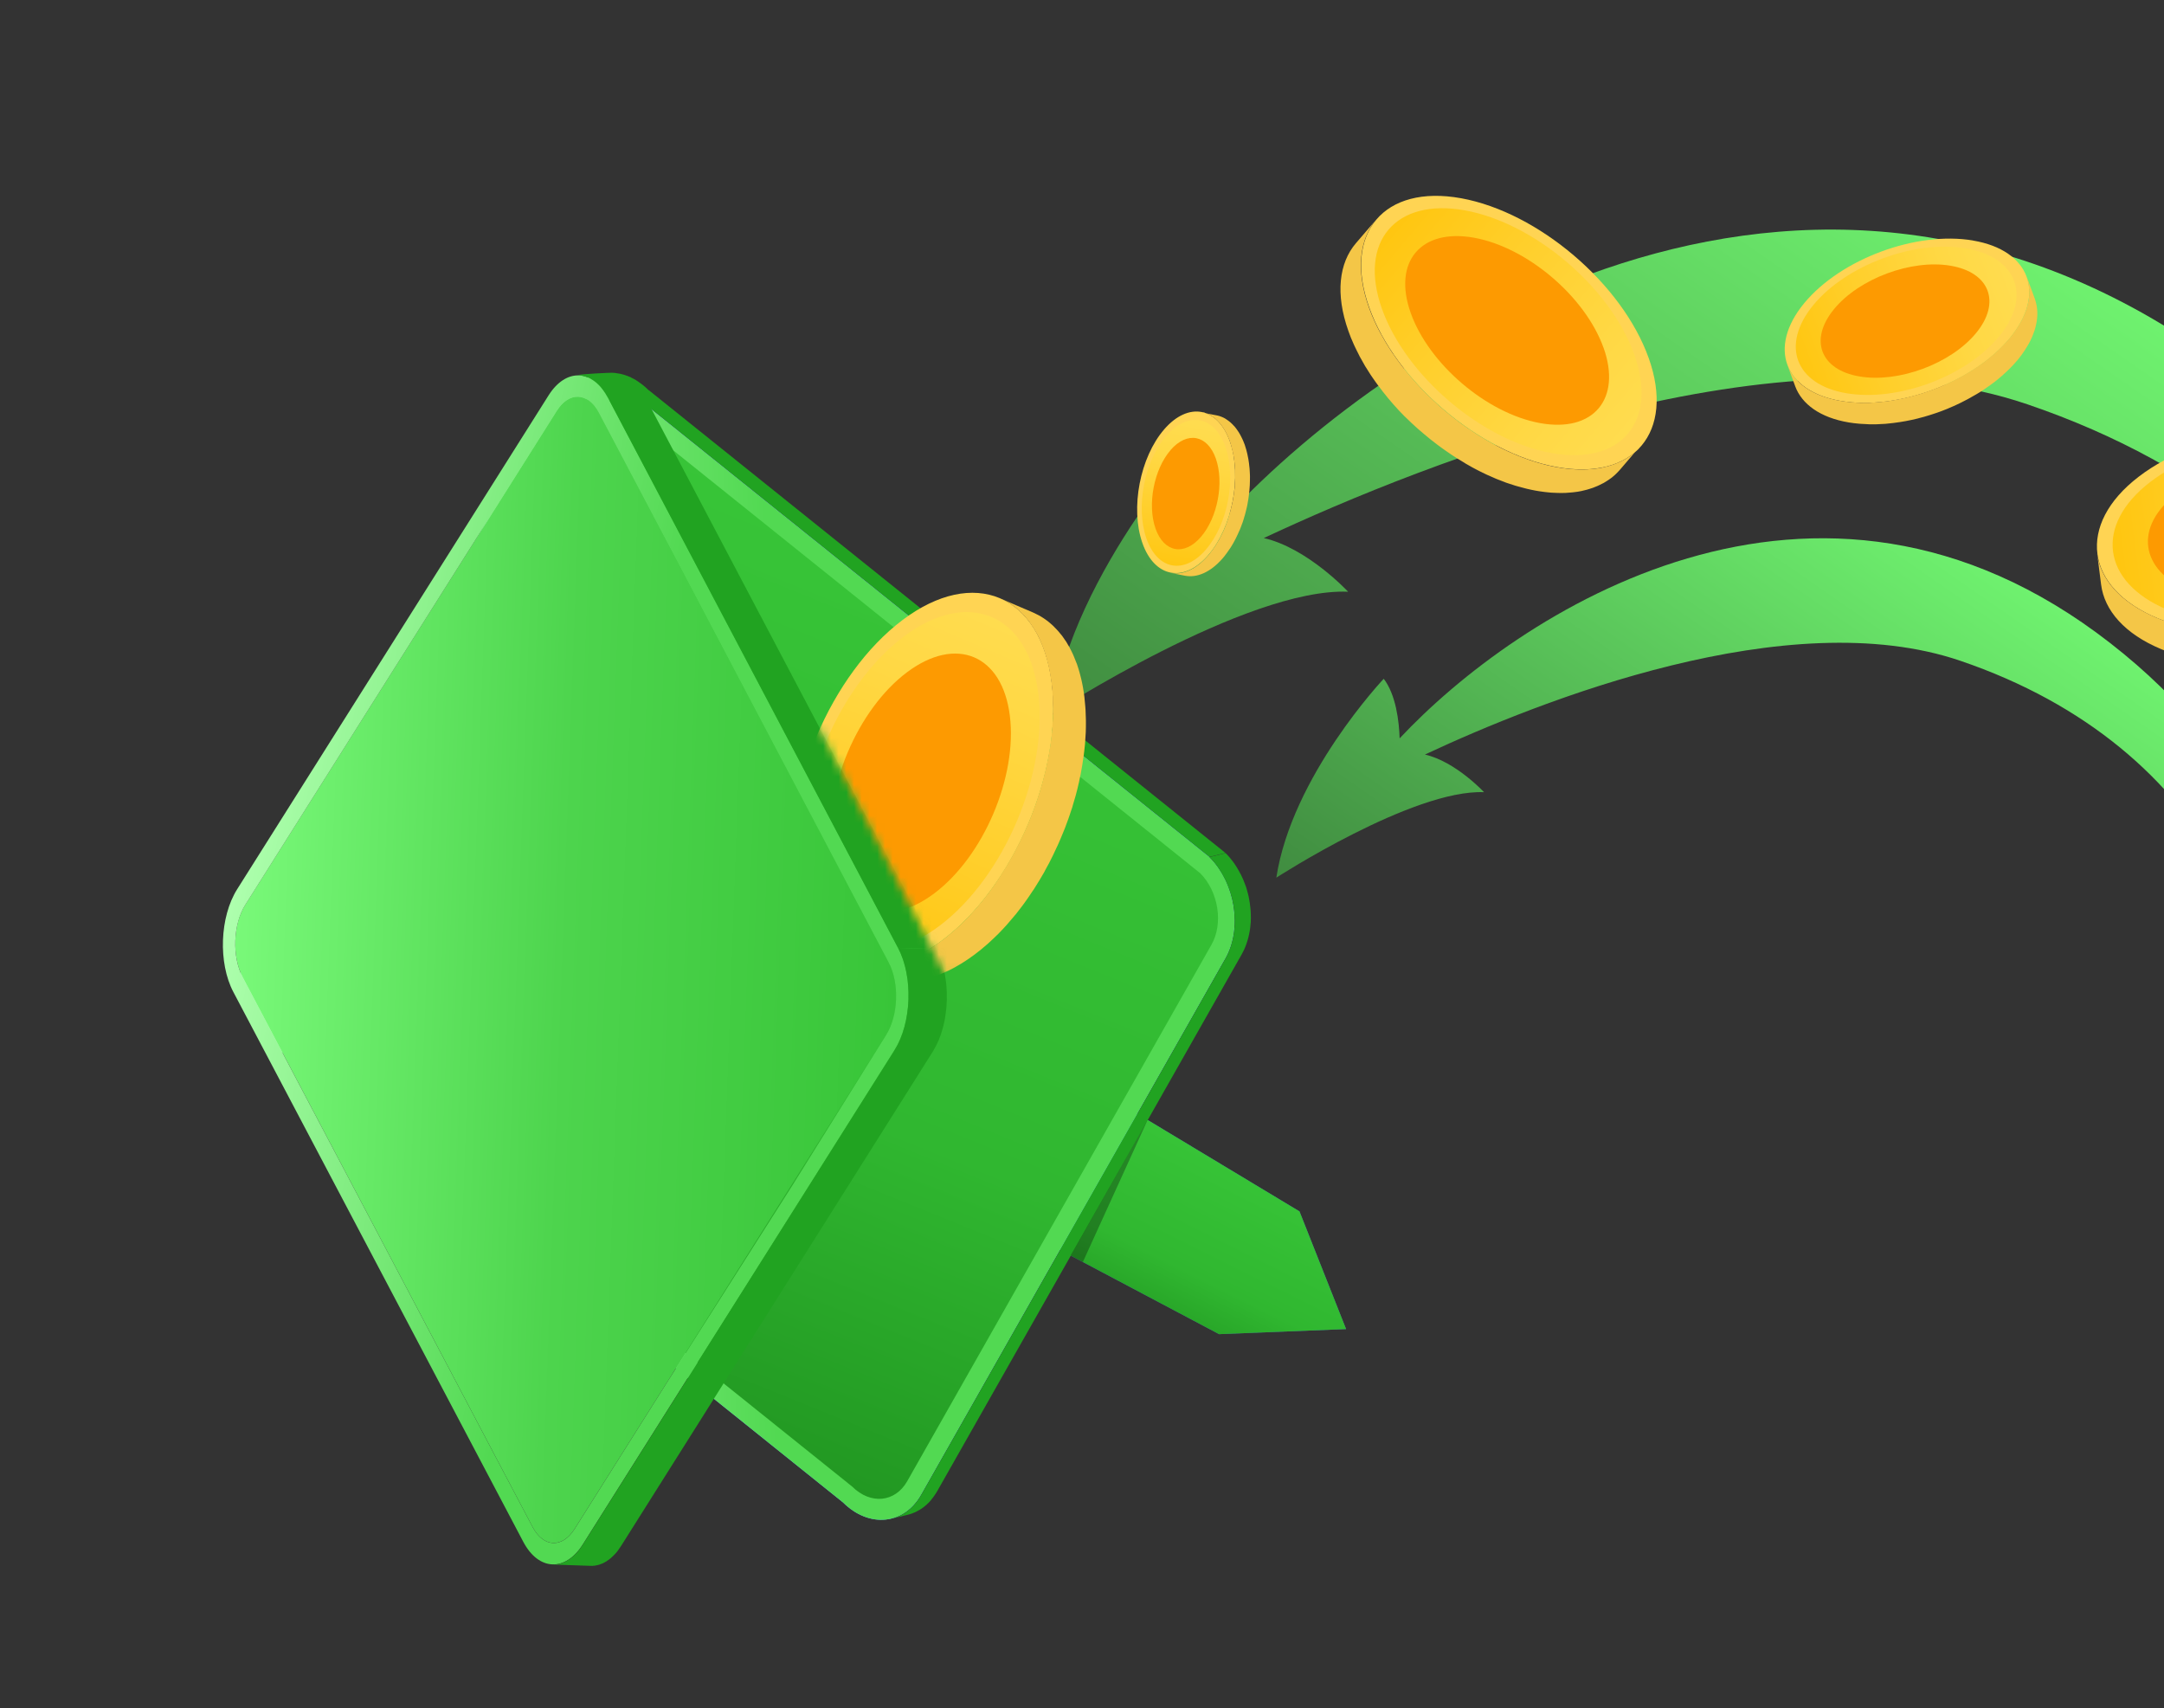 <?xml version="1.0" encoding="UTF-8"?> <svg xmlns="http://www.w3.org/2000/svg" width="280" height="221" viewBox="0 0 280 221" fill="none"><rect x="0" y="0" width="280" height="221" fill="#333333" stroke="none"/><path d="M273.017 83.18C234.848 53.478 195.999 79.595 181.098 95.528C181.025 93.308 180.626 89.899 179.041 87.819C179.041 87.819 167.157 100.383 165.144 113.55C165.144 113.55 182.806 102.108 192.02 102.491C192.02 102.491 188.359 98.536 184.372 97.62C199.325 90.627 231.389 77.922 253.63 85.484C286.393 96.628 298.28 124.852 292.422 150.471L295.579 153.18C295.579 153.18 311.078 112.808 273.03 83.189L273.017 83.18Z" fill="url(#paint0_linear_4095_3375)"></path><path d="M147.148 144.088L168.141 156.726L174.17 171.953L157.737 172.609L133.44 159.744L147.148 144.088Z" fill="url(#paint1_linear_4095_3375)"></path><path d="M147.148 144.088L168.141 156.726L174.17 171.953L157.737 172.609L133.44 159.744L147.148 144.088Z" fill="url(#paint2_linear_4095_3375)"></path><path d="M83.923 50.482C83.877 50.44 83.835 50.392 83.788 50.351C83.695 50.267 83.606 50.177 83.507 50.09C83.414 50.006 83.316 49.929 83.223 49.846C83.217 49.841 83.204 49.833 83.198 49.828C83.192 49.824 83.185 49.819 83.179 49.815C83.09 49.753 83.009 49.678 82.927 49.621C82.825 49.55 82.723 49.48 82.615 49.404C82.564 49.369 82.513 49.334 82.455 49.294C82.436 49.281 82.417 49.268 82.398 49.254C82.366 49.232 82.334 49.21 82.302 49.188C82.19 49.119 82.073 49.057 81.962 48.999C81.864 48.95 81.766 48.901 81.674 48.856C81.662 48.847 81.649 48.838 81.636 48.83C81.623 48.821 81.617 48.816 81.604 48.807C81.472 48.754 81.344 48.693 81.214 48.65C81.111 48.607 81.011 48.575 80.904 48.539C80.881 48.532 80.851 48.521 80.827 48.514C80.808 48.5 80.791 48.498 80.767 48.491C80.596 48.438 80.421 48.392 80.247 48.357C80.207 48.347 80.168 48.349 80.127 48.34C80.046 48.321 79.967 48.313 79.881 48.301C79.789 48.284 79.69 48.263 79.594 48.252C79.504 48.246 79.413 48.24 79.323 48.234C79.278 48.231 79.239 48.233 79.199 48.224C78.969 48.215 75.371 48.37 74.672 48.535C74.896 48.484 76.038 48.795 76.273 48.769C76.323 48.766 76.366 48.758 76.415 48.755C76.639 48.731 76.867 48.729 77.097 48.737C77.142 48.74 77.188 48.743 77.233 48.746C77.413 48.758 77.595 48.781 77.784 48.808C77.87 48.82 77.956 48.833 78.037 48.851C78.268 48.899 78.495 48.952 78.726 49.027C78.754 49.028 78.779 49.046 78.809 49.057C79.053 49.141 79.296 49.225 79.535 49.343C79.547 49.352 79.56 49.361 79.573 49.37C79.822 49.486 80.063 49.615 80.303 49.772C80.322 49.786 80.341 49.799 80.36 49.812C80.605 49.963 80.842 50.137 81.082 50.322C81.088 50.327 81.095 50.331 81.101 50.335C81.349 50.536 81.594 50.753 81.831 50.983L156.468 110.869L158.569 110.355L83.932 50.469L83.923 50.482Z" fill="#21A321"></path><path d="M156.459 110.881C159.82 114.222 160.754 120.096 158.55 123.981L119.172 193.394C116.967 197.279 112.449 197.728 109.088 194.388L34.451 134.502C31.09 131.161 30.156 125.288 32.36 121.403L71.743 51.983C73.947 48.098 78.466 47.649 81.822 50.996L156.459 110.881Z" fill="url(#paint3_linear_4095_3375)"></path><path d="M156.459 110.881C159.82 114.222 160.754 120.096 158.55 123.981L119.172 193.394C116.967 197.279 112.449 197.728 109.088 194.388L34.451 134.502C31.09 131.161 30.156 125.288 32.36 121.403L71.743 51.983C73.947 48.098 78.466 47.649 81.822 50.996L156.459 110.881Z" fill="url(#paint4_linear_4095_3375)"></path><path d="M120.921 193.455C120.978 193.373 121.035 193.29 121.088 193.213C121.159 193.111 121.223 193.005 121.277 192.901L160.659 123.481C160.717 123.371 160.777 123.271 160.829 123.156C160.887 123.045 160.94 122.941 160.992 122.825C161.005 122.806 161.012 122.783 161.023 122.753C161.037 122.734 161.043 122.71 161.05 122.687C161.082 122.614 161.109 122.548 161.14 122.476C161.185 122.356 161.237 122.241 161.276 122.117C161.29 122.07 161.31 122.027 161.317 121.976C161.328 121.946 161.34 121.916 161.351 121.886C161.365 121.839 161.379 121.792 161.397 121.739C161.44 121.608 161.477 121.473 161.514 121.339C161.526 121.281 161.542 121.217 161.554 121.159C161.559 121.125 161.574 121.088 161.579 121.054C161.589 121.013 161.602 120.966 161.612 120.926C161.645 120.769 161.678 120.613 161.7 120.459C161.707 120.407 161.71 120.362 161.724 120.315C161.733 120.274 161.741 120.223 161.744 120.178C161.758 120.103 161.766 120.023 161.774 119.944C161.799 119.772 161.812 119.603 161.82 119.429C161.822 119.412 161.825 119.394 161.827 119.377C161.827 119.377 161.827 119.377 161.836 119.365C161.849 119.128 161.858 118.898 161.853 118.66C161.854 118.632 161.85 118.61 161.846 118.589C161.852 118.376 161.837 118.167 161.826 117.952C161.821 117.864 161.827 117.773 161.811 117.687C161.814 117.67 161.807 117.666 161.803 117.644C161.798 117.584 161.793 117.523 161.787 117.463C161.766 117.25 161.737 117.032 161.709 116.815C161.698 116.722 161.68 116.625 161.663 116.528C161.63 116.344 161.596 116.161 161.559 115.984C161.535 115.883 161.511 115.781 161.487 115.68C161.445 115.509 161.397 115.334 161.348 115.159C161.32 115.064 161.29 114.958 161.261 114.863C161.243 114.822 161.239 114.772 161.221 114.731C161.188 114.642 161.149 114.549 161.116 114.46C161.059 114.298 160.995 114.131 160.927 113.971C160.909 113.93 160.888 113.878 160.874 113.83C160.816 113.696 160.754 113.568 160.69 113.429C160.661 113.362 160.634 113.305 160.601 113.245C160.593 113.229 160.583 113.203 160.574 113.188C160.487 113.015 160.394 112.837 160.296 112.665C160.273 112.63 160.25 112.595 160.231 112.554C160.206 112.509 160.177 112.469 160.152 112.424C160.112 112.358 160.077 112.287 160.037 112.222C159.958 112.091 159.866 111.952 159.776 111.823C159.768 111.808 159.753 111.789 159.738 111.769C159.722 111.739 159.701 111.715 159.684 111.684C159.625 111.606 159.573 111.532 159.514 111.453C159.432 111.34 159.346 111.233 159.254 111.121C159.239 111.102 159.218 111.078 159.203 111.058C159.178 111.041 159.161 111.01 159.146 110.991C159.096 110.927 159.041 110.87 158.991 110.807C158.907 110.711 158.816 110.61 158.721 110.516C158.679 110.468 158.626 110.422 158.584 110.374L156.483 110.888C156.685 111.085 156.868 111.297 157.052 111.509C157.071 111.522 157.087 111.552 157.102 111.572C157.272 111.775 157.434 111.991 157.591 112.213C157.606 112.233 157.627 112.257 157.637 112.283C157.788 112.5 157.928 112.72 158.063 112.946C158.082 112.987 158.111 113.027 158.13 113.068C158.255 113.296 158.386 113.528 158.506 113.763C158.535 113.83 158.564 113.897 158.597 113.958C158.678 114.127 158.754 114.303 158.826 114.485C158.894 114.645 158.951 114.807 159.015 114.974C159.062 115.11 159.12 115.245 159.162 115.387C159.19 115.482 159.219 115.578 159.253 115.677C159.302 115.852 159.355 116.021 159.399 116.202C159.422 116.304 159.453 116.41 159.47 116.507C159.508 116.684 159.541 116.867 159.579 117.044C159.596 117.141 159.614 117.238 159.625 117.331C159.658 117.542 159.684 117.749 159.701 117.969C159.702 118.035 159.718 118.094 159.719 118.16C159.732 118.264 159.733 118.358 159.733 118.453C159.744 118.668 159.755 118.883 159.76 119.094C159.764 119.361 159.757 119.629 159.743 119.894C159.739 119.9 159.743 119.921 159.734 119.934C159.718 120.188 159.692 120.443 159.653 120.689C159.65 120.735 159.636 120.782 159.633 120.827C159.596 121.084 159.551 121.326 159.491 121.577C159.486 121.611 159.474 121.641 159.465 121.681C159.409 121.925 159.336 122.167 159.267 122.402C159.256 122.432 159.244 122.462 159.233 122.492C159.149 122.735 159.063 122.968 158.96 123.198C158.946 123.218 158.933 123.237 158.933 123.265C158.827 123.512 158.704 123.757 158.569 123.993L119.191 193.406C119.082 193.604 118.96 193.793 118.836 193.972C118.827 193.984 118.819 193.997 118.81 194.01C118.691 194.182 118.569 194.343 118.435 194.495C118.418 194.521 118.404 194.54 118.387 194.565C118.257 194.711 118.132 194.851 117.999 194.975C117.972 195.013 117.942 195.03 117.909 195.064C117.795 195.173 117.679 195.272 117.564 195.371C117.524 195.401 117.496 195.428 117.457 195.457C117.31 195.573 117.162 195.678 117.008 195.778C117.003 195.784 116.999 195.791 116.988 195.793C116.973 195.801 116.958 195.809 116.943 195.818C116.777 195.92 116.606 196.018 116.436 196.099C116.319 196.159 116.194 196.204 116.075 196.253C116.018 196.28 115.962 196.307 115.903 196.323C115.72 196.384 115.54 196.439 115.354 196.489C116.052 196.313 116.752 196.147 117.456 195.976C117.648 195.93 117.827 195.875 118.005 195.809C118.057 195.789 118.102 195.764 118.15 195.75C118.269 195.7 118.39 195.662 118.507 195.602C118.516 195.589 118.521 195.582 118.538 195.585C118.696 195.506 118.848 195.423 119.009 195.327C119.033 195.306 119.065 195.3 119.09 195.279C119.24 195.185 119.379 195.093 119.51 194.986C119.529 194.971 119.545 194.963 119.558 194.944C119.593 194.921 119.621 194.893 119.66 194.864C119.728 194.807 119.796 194.75 119.864 194.694C119.912 194.651 119.964 194.603 120.006 194.556C120.034 194.529 120.063 194.502 120.091 194.474C120.113 194.442 120.139 194.432 120.168 194.405C120.257 194.316 120.345 194.217 120.429 194.124C120.446 194.098 120.46 194.079 120.473 194.06C120.491 194.034 120.504 194.015 120.521 193.99C120.561 193.932 120.614 193.884 120.654 193.827C120.724 193.725 120.801 193.627 120.878 193.53C120.883 193.523 120.887 193.517 120.887 193.517C120.9 193.498 120.909 193.485 120.918 193.473L120.921 193.455Z" fill="#21A321"></path><path d="M155.281 112.961C157.658 115.327 158.313 119.469 156.759 122.212L117.388 191.629C115.825 194.384 112.64 194.693 110.263 192.327L35.626 132.442C33.249 130.076 32.59 125.94 34.152 123.185L73.53 53.772C75.084 51.029 78.273 50.714 80.644 53.075L155.281 112.961Z" fill="url(#paint5_linear_4095_3375)"></path><path d="M74.351 197.797C72.758 200.324 70.323 200.219 68.918 197.566L31.403 126.427C29.998 123.774 30.147 119.576 31.739 117.049L72.037 53.151C73.629 50.624 76.065 50.729 77.469 53.382L114.985 124.52C116.389 127.174 116.241 131.372 114.644 133.905L74.347 197.804L74.351 197.797Z" fill="url(#paint6_linear_4095_3375)"></path><path d="M116.194 122.614L78.678 51.476C76.686 47.726 73.23 47.583 70.979 51.153L30.682 115.052C28.432 118.622 28.214 124.593 30.195 128.344L67.711 199.483C69.699 203.239 73.156 203.382 75.41 199.806L115.708 135.907C117.962 132.33 118.182 126.37 116.194 122.614ZM86.492 178.554L74.353 197.808C72.76 200.335 70.324 200.23 68.92 197.577L31.405 126.438C30 123.785 30.149 119.587 31.741 117.06L72.039 53.161C73.631 50.635 76.067 50.74 77.471 53.393L114.987 124.531C116.391 127.184 116.243 131.382 114.646 133.916L102.573 153.291L86.488 178.561L86.492 178.554Z" fill="url(#paint7_linear_4095_3375)"></path><path d="M83.642 51.635C83.607 51.563 83.565 51.487 83.526 51.422C83.476 51.331 83.421 51.246 83.371 51.155C83.334 51.1 83.302 51.05 83.265 50.996C83.257 50.98 83.248 50.965 83.234 50.946C83.221 50.937 83.217 50.915 83.209 50.9C83.154 50.815 83.102 50.741 83.043 50.663C82.984 50.584 82.926 50.506 82.873 50.432C82.86 50.423 82.848 50.414 82.837 50.388C82.825 50.379 82.818 50.375 82.81 50.36C82.768 50.312 82.732 50.268 82.69 50.22C82.627 50.148 82.564 50.075 82.496 50.01C82.462 49.977 82.429 49.944 82.401 49.916C82.382 49.902 82.374 49.887 82.355 49.874C82.335 49.861 82.314 49.837 82.3 49.817C82.226 49.747 82.154 49.687 82.075 49.624C82.025 49.588 81.974 49.553 81.927 49.511C81.914 49.502 81.902 49.494 81.889 49.485C81.876 49.476 81.857 49.463 81.838 49.449C81.749 49.388 81.66 49.326 81.577 49.268C81.539 49.242 81.496 49.222 81.46 49.206C81.428 49.184 81.402 49.166 81.366 49.151C81.341 49.133 81.309 49.111 81.279 49.099C81.162 49.037 81.042 48.992 80.923 48.947C80.886 48.931 80.852 48.926 80.818 48.921C80.705 48.88 80.581 48.841 80.465 48.818C80.452 48.809 80.442 48.811 80.431 48.813C80.245 48.769 80.058 48.752 79.867 48.742C78.214 48.69 76.56 48.627 74.908 48.575C75.097 48.575 75.281 48.608 75.466 48.642C75.594 48.674 75.729 48.711 75.859 48.754C75.889 48.766 75.923 48.77 75.959 48.786C76.109 48.843 76.267 48.914 76.416 48.999C76.441 49.017 76.473 49.039 76.498 49.056C76.647 49.141 76.785 49.227 76.927 49.335C76.947 49.348 76.959 49.357 76.972 49.366C77.121 49.478 77.26 49.603 77.395 49.735C77.414 49.748 77.427 49.757 77.435 49.772C77.577 49.908 77.71 50.057 77.84 50.223C77.853 50.231 77.861 50.247 77.869 50.262C78.006 50.432 78.14 50.62 78.263 50.809C78.276 50.818 78.284 50.833 78.293 50.848C78.418 51.048 78.545 51.259 78.67 51.487L116.185 122.626L121.144 122.792L83.629 51.654L83.642 51.635Z" fill="#21A321"></path><path d="M120.826 135.816C120.881 135.722 120.932 135.635 120.982 135.537C121.012 135.493 121.026 135.446 121.053 135.407C121.066 135.388 121.075 135.376 121.088 135.356C121.11 135.325 121.121 135.295 121.137 135.258C121.186 135.16 121.235 135.062 121.278 134.96C121.321 134.858 121.37 134.76 121.417 134.651L121.426 134.638C121.426 134.638 121.43 134.632 121.435 134.625C121.473 134.529 121.511 134.433 121.55 134.337C121.597 134.229 121.638 134.115 121.674 134.009C121.688 133.962 121.704 133.925 121.717 133.878C121.731 133.859 121.737 133.836 121.74 133.818C121.754 133.771 121.778 133.722 121.786 133.671C121.826 133.558 121.861 133.44 121.895 133.323C121.923 133.228 121.946 133.141 121.973 133.047C121.978 133.04 121.982 133.034 121.98 133.023C121.989 133.01 121.985 132.989 121.994 132.976C122.029 132.858 122.063 132.741 122.087 132.625C122.115 132.503 122.145 132.392 122.168 132.276C122.175 132.253 122.176 132.225 122.183 132.201C122.191 132.189 122.189 132.178 122.192 132.161C122.206 132.086 122.22 132.011 122.235 131.936C122.258 131.82 122.278 131.711 122.295 131.591C122.312 131.498 122.324 131.413 122.336 131.327C122.341 131.321 122.339 131.31 122.337 131.299C122.346 131.286 122.342 131.265 122.344 131.248C122.357 131.134 122.374 131.014 122.392 130.894C122.407 130.763 122.422 130.632 122.438 130.501C122.44 130.484 122.441 130.456 122.443 130.439C122.439 130.417 122.446 130.394 122.448 130.377C122.457 130.269 122.465 130.162 122.474 130.055C122.483 129.919 122.487 129.79 122.492 129.662C122.497 129.599 122.501 129.526 122.5 129.46C122.5 129.432 122.507 129.408 122.508 129.38C122.51 129.268 122.501 129.159 122.503 129.047C122.504 128.868 122.507 128.701 122.504 128.529C122.505 128.501 122.505 128.473 122.506 128.445C122.495 128.202 122.485 127.959 122.468 127.711C122.46 127.545 122.437 127.388 122.425 127.229C122.412 127.097 122.395 126.972 122.378 126.847C122.378 126.847 122.376 126.837 122.374 126.826C122.362 126.694 122.338 126.565 122.315 126.436C122.291 126.306 122.274 126.181 122.251 126.052C122.243 126.036 122.245 126.019 122.241 125.998C122.237 125.976 122.233 125.955 122.23 125.933C122.214 125.847 122.192 125.756 122.17 125.665C122.147 125.536 122.112 125.408 122.078 125.281C122.066 125.244 122.054 125.207 122.042 125.171C122.031 125.145 122.025 125.112 122.022 125.091C121.999 125.028 121.987 124.963 121.971 124.905C121.937 124.777 121.903 124.65 121.858 124.524C121.837 124.472 121.817 124.421 121.807 124.367C121.797 124.341 121.786 124.315 121.774 124.278C121.766 124.235 121.748 124.193 121.736 124.157C121.693 124.042 121.65 123.927 121.607 123.812C121.58 123.728 121.543 123.646 121.506 123.563C121.499 123.559 121.496 123.537 121.494 123.527C121.49 123.505 121.481 123.49 121.473 123.475C121.432 123.371 121.38 123.269 121.335 123.171C121.289 123.074 121.237 122.972 121.192 122.874C121.177 122.854 121.167 122.828 121.157 122.802L116.198 122.636C116.318 122.87 116.428 123.106 116.533 123.349C116.541 123.364 116.545 123.386 116.553 123.401C116.65 123.629 116.738 123.869 116.826 124.109C116.836 124.135 116.847 124.161 116.851 124.183C116.928 124.425 117.005 124.667 117.067 124.918C117.071 124.939 117.081 124.965 117.091 124.991C117.16 125.246 117.217 125.503 117.264 125.762C117.268 125.783 117.272 125.805 117.276 125.827C117.331 126.101 117.375 126.377 117.415 126.659C117.411 126.665 117.419 126.681 117.421 126.691C117.493 127.241 117.534 127.807 117.547 128.373C117.555 128.538 117.547 128.712 117.549 128.874C117.546 129.013 117.55 129.157 117.547 129.297C117.544 129.37 117.538 129.432 117.539 129.499C117.526 129.735 117.513 129.972 117.494 130.203C117.493 130.231 117.487 130.255 117.486 130.283C117.459 130.566 117.426 130.845 117.382 131.126C117.374 131.139 117.382 131.154 117.379 131.171C117.34 131.445 117.29 131.722 117.233 131.994C117.224 132.007 117.228 132.028 117.226 132.045C117.165 132.324 117.097 132.598 117.028 132.861C117.019 132.873 117.021 132.884 117.018 132.901C116.943 133.16 116.871 133.412 116.783 133.662C116.77 133.681 116.765 133.716 116.758 133.739C116.669 133.989 116.575 134.235 116.473 134.476C116.469 134.482 116.465 134.489 116.46 134.495C116.355 134.742 116.247 134.979 116.127 135.207C116.113 135.226 116.1 135.245 116.091 135.258C115.967 135.492 115.84 135.715 115.707 135.934L75.409 199.833C75.276 200.052 75.133 200.245 74.994 200.432C74.981 200.451 74.972 200.464 74.954 200.489C74.825 200.663 74.686 200.822 74.55 200.963C74.532 200.989 74.519 201.008 74.493 201.018C74.357 201.16 74.219 201.29 74.08 201.41C74.058 201.442 74.021 201.454 73.997 201.475C73.861 201.589 73.724 201.692 73.589 201.777C73.58 201.79 73.559 201.794 73.546 201.813C73.387 201.92 73.224 202.005 73.059 202.079C73.033 202.09 73.007 202.1 72.981 202.11C72.858 202.166 72.721 202.213 72.596 202.258C72.548 202.272 72.49 202.288 72.442 202.302C72.33 202.328 72.218 202.354 72.11 202.374C72.067 202.381 72.013 202.391 71.963 202.394C71.81 202.411 71.651 202.423 71.494 202.418C73.146 202.47 74.801 202.533 76.453 202.585C76.61 202.59 76.765 202.584 76.922 202.561C76.972 202.558 77.019 202.544 77.069 202.54C77.177 202.521 77.289 202.495 77.401 202.469C77.455 202.459 77.503 202.445 77.555 202.425C77.686 202.384 77.816 202.333 77.94 202.277C77.97 202.26 77.992 202.256 78.018 202.246C78.018 202.246 78.022 202.24 78.033 202.238C78.187 202.165 78.339 202.082 78.489 201.988L78.494 201.982C78.513 201.967 78.533 201.953 78.552 201.938C78.642 201.877 78.731 201.816 78.825 201.749C78.868 201.714 78.912 201.678 78.956 201.642C78.98 201.621 79.014 201.598 79.039 201.577C79.063 201.556 79.087 201.535 79.111 201.514C79.196 201.432 79.283 201.36 79.367 201.267C79.395 201.24 79.428 201.206 79.457 201.178C79.47 201.159 79.483 201.14 79.513 201.124C79.54 201.085 79.575 201.062 79.597 201.031C79.671 200.95 79.735 200.872 79.81 200.792C79.841 200.747 79.876 200.696 79.918 200.649C79.931 200.63 79.94 200.618 79.953 200.599C79.971 200.573 79.984 200.554 79.997 200.535C80.055 200.452 80.117 200.363 80.174 200.28C80.236 200.191 80.293 200.108 80.355 200.019L80.364 200.006L120.661 136.107C120.719 136.025 120.77 135.938 120.821 135.85L120.826 135.816Z" fill="#21A321"></path><path d="M289.979 49.019C235.535 6.65 180.121 43.905 158.858 66.63C158.753 63.464 158.185 58.599 155.922 55.633C155.922 55.633 138.964 73.553 136.095 92.333C136.095 92.333 161.29 76.014 174.431 76.556C174.431 76.556 169.202 70.919 163.524 69.612C184.848 59.635 230.584 41.511 262.309 52.303C309.047 68.198 325.997 108.46 317.636 145.002L322.144 148.865C322.144 148.865 344.257 91.274 289.97 49.032L289.979 49.019Z" fill="url(#paint8_linear_4095_3375)"></path><path d="M255.302 31.116C247.953 29.867 238.168 33.502 233.436 39.237C228.714 44.969 230.841 50.633 238.195 51.876C245.543 53.125 255.328 49.49 260.05 43.757C264.776 38.018 262.651 32.366 255.298 31.123L255.302 31.116Z" fill="#FFD453"></path><path d="M262.307 36.071C262.334 36.156 262.358 36.229 262.378 36.309C262.396 36.378 262.41 36.454 262.428 36.523C262.448 36.603 262.464 36.689 262.473 36.771C262.491 36.84 262.494 36.917 262.506 36.982C262.515 37.064 262.53 37.15 262.533 37.228C262.541 37.299 262.543 37.376 262.546 37.454C262.551 37.542 262.554 37.619 262.559 37.708C262.562 37.785 262.558 37.858 262.561 37.935C262.559 38.019 262.555 38.12 262.55 38.211C262.546 38.284 262.538 38.363 262.535 38.436C262.529 38.526 262.512 38.618 262.502 38.715C262.494 38.794 262.479 38.869 262.465 38.944C262.446 39.053 262.422 39.169 262.392 39.28C262.376 39.345 262.362 39.42 262.345 39.484C262.313 39.612 262.274 39.736 262.235 39.86C262.217 39.913 262.205 39.971 262.187 40.025C262.119 40.232 262.044 40.435 261.959 40.64C261.94 40.693 261.916 40.742 261.891 40.791C261.826 40.953 261.75 41.117 261.667 41.277C261.63 41.345 261.594 41.424 261.556 41.492C261.511 41.584 261.456 41.677 261.4 41.771C261.349 41.858 261.303 41.939 261.251 42.026C261.196 42.12 261.14 42.213 261.074 42.309C261.017 42.392 260.966 42.479 260.908 42.562C260.842 42.657 260.776 42.753 260.71 42.848C260.652 42.931 260.59 43.02 260.533 43.103C260.467 43.199 260.39 43.296 260.317 43.387C260.227 43.504 260.136 43.62 260.035 43.739C259.857 43.955 259.668 44.173 259.467 44.382C259.412 44.447 259.35 44.509 259.289 44.57C259.14 44.73 258.984 44.887 258.824 45.049C258.767 45.104 258.71 45.159 258.654 45.214C258.446 45.419 258.225 45.614 258.004 45.81C257.96 45.846 257.917 45.882 257.873 45.917C257.685 46.08 257.491 46.237 257.301 46.389C257.214 46.46 257.131 46.525 257.044 46.597C256.937 46.683 256.828 46.758 256.721 46.844C256.623 46.918 256.525 46.991 256.431 47.058C256.318 47.14 256.204 47.222 256.085 47.299C255.985 47.362 255.886 47.435 255.786 47.498C255.667 47.575 255.553 47.657 255.429 47.741C255.329 47.803 255.225 47.872 255.125 47.935C255.005 48.012 254.879 48.085 254.753 48.158C254.653 48.221 254.557 48.277 254.462 48.333C254.19 48.494 253.916 48.644 253.638 48.8C253.597 48.818 253.556 48.837 253.517 48.866C253.267 48.995 253.028 49.122 252.783 49.244C252.692 49.294 252.594 49.339 252.501 49.379C252.343 49.457 252.178 49.532 252.019 49.61C251.922 49.656 251.814 49.703 251.716 49.749C251.545 49.819 251.38 49.893 251.209 49.963C251.111 50.009 251.018 50.048 250.914 50.089C250.769 50.148 250.618 50.204 250.472 50.263C250.368 50.304 250.26 50.352 250.15 50.389C249.998 50.444 249.836 50.501 249.684 50.556C249.585 50.591 249.481 50.632 249.375 50.662C249.234 50.716 249.087 50.764 248.945 50.807C248.834 50.844 248.724 50.88 248.614 50.917C248.445 50.97 248.281 51.016 248.116 51.063C248.026 51.085 247.937 51.117 247.846 51.139C247.65 51.192 247.453 51.244 247.256 51.296C247.198 51.312 247.129 51.33 247.071 51.346C246.809 51.41 246.559 51.472 246.295 51.526C246.252 51.533 246.216 51.546 246.172 51.553C245.948 51.605 245.728 51.651 245.501 51.691C245.411 51.714 245.318 51.725 245.232 51.74C245.059 51.772 244.886 51.803 244.718 51.828C244.632 51.843 244.539 51.854 244.453 51.87C244.263 51.899 244.078 51.921 243.882 51.945C243.779 51.959 243.675 51.972 243.576 51.978C243.402 51.999 243.231 52.013 243.057 52.033C242.964 52.045 242.865 52.051 242.777 52.056C242.508 52.077 242.237 52.087 241.972 52.102C241.916 52.1 241.867 52.104 241.817 52.107C241.507 52.119 241.196 52.119 240.888 52.114C240.766 52.114 240.641 52.103 240.519 52.103C240.418 52.099 240.317 52.095 240.216 52.091C240.076 52.088 239.945 52.073 239.804 52.059C239.714 52.053 239.617 52.043 239.527 52.037C239.374 52.026 239.226 52.008 239.078 51.99C238.999 51.982 238.92 51.974 238.851 51.964C238.623 51.939 238.405 51.9 238.182 51.868C234.483 51.245 232.107 49.503 231.26 47.189C231.606 48.118 231.941 49.048 232.281 49.973C233.133 52.28 235.504 54.029 239.203 54.652C239.422 54.69 239.645 54.722 239.872 54.748C239.952 54.756 240.031 54.764 240.11 54.772C240.258 54.789 240.407 54.807 240.559 54.819C240.649 54.825 240.75 54.829 240.847 54.839C240.982 54.848 241.117 54.857 241.257 54.859C241.364 54.868 241.465 54.872 241.566 54.876C241.661 54.876 241.751 54.882 241.848 54.892C241.875 54.892 241.903 54.893 241.931 54.894C242.239 54.899 242.55 54.898 242.867 54.891C242.916 54.888 242.966 54.885 243.015 54.881C243.286 54.871 243.557 54.861 243.826 54.84C243.876 54.837 243.915 54.836 243.964 54.832C244.014 54.829 244.068 54.819 244.117 54.816C244.287 54.801 244.462 54.781 244.636 54.761C244.74 54.748 244.839 54.741 244.942 54.728C245.138 54.703 245.328 54.675 245.524 54.65C245.595 54.643 245.66 54.631 245.725 54.62C245.735 54.618 245.757 54.614 245.774 54.616C245.953 54.589 246.136 54.556 246.309 54.525C246.395 54.509 246.477 54.5 246.563 54.484C246.811 54.44 247.064 54.388 247.31 54.333C247.327 54.335 247.342 54.327 247.353 54.325C247.61 54.267 247.871 54.203 248.128 54.146C248.202 54.121 248.277 54.108 248.351 54.083C248.532 54.039 248.718 53.989 248.893 53.941C248.893 53.941 248.904 53.939 248.915 53.937C249.01 53.908 249.094 53.882 249.189 53.854C249.343 53.809 249.507 53.763 249.665 53.712C249.771 53.682 249.881 53.645 249.981 53.61C250.128 53.561 250.281 53.517 250.433 53.462C250.443 53.46 250.459 53.451 250.469 53.45C250.554 53.423 250.632 53.392 250.716 53.366C250.878 53.309 251.041 53.252 251.207 53.188C251.311 53.147 251.415 53.106 251.519 53.065C251.671 53.009 251.82 52.943 251.972 52.888C251.998 52.878 252.024 52.868 252.054 52.851C252.121 52.822 252.189 52.793 252.256 52.764C252.427 52.694 252.602 52.618 252.767 52.544C252.865 52.498 252.973 52.451 253.071 52.405C253.236 52.331 253.39 52.259 253.548 52.18C253.604 52.153 253.661 52.126 253.717 52.099C253.752 52.076 253.793 52.057 253.834 52.039C254.09 51.915 254.335 51.792 254.583 51.653C254.618 51.63 254.655 51.618 254.69 51.595C254.974 51.443 255.241 51.289 255.513 51.128C255.539 51.118 255.563 51.097 255.589 51.087C255.654 51.047 255.724 51.001 255.795 50.966C255.926 50.886 256.052 50.814 256.182 50.734C256.282 50.672 256.376 50.605 256.476 50.542C256.6 50.458 256.72 50.381 256.844 50.297C256.944 50.235 257.038 50.167 257.136 50.094C257.256 50.017 257.373 49.929 257.487 49.847C257.58 49.78 257.678 49.706 257.772 49.639C257.885 49.557 257.992 49.471 258.106 49.39C258.154 49.347 258.204 49.316 258.252 49.274C258.287 49.251 258.315 49.224 258.354 49.194C258.553 49.03 258.747 48.873 258.94 48.704C258.983 48.668 259.016 48.635 259.055 48.605C259.276 48.409 259.495 48.203 259.709 48.002C259.762 47.954 259.819 47.899 259.876 47.844C260.036 47.682 260.191 47.526 260.351 47.363C260.412 47.302 260.463 47.242 260.524 47.181C260.719 46.968 260.908 46.75 261.097 46.532C261.146 46.462 261.196 46.402 261.247 46.343C261.291 46.279 261.331 46.222 261.377 46.169C261.443 46.074 261.516 45.983 261.589 45.892C261.65 45.802 261.712 45.713 261.774 45.624C261.836 45.535 261.902 45.439 261.964 45.35C262.026 45.261 262.083 45.178 262.128 45.087C262.19 44.998 262.245 44.904 262.301 44.81C262.358 44.728 262.398 44.642 262.45 44.555C262.505 44.462 262.55 44.37 262.605 44.276C262.627 44.245 262.647 44.202 262.668 44.159C262.69 44.127 262.699 44.087 262.717 44.061C262.799 43.902 262.871 43.744 262.936 43.582C262.954 43.528 262.983 43.473 263.002 43.419C263.087 43.215 263.166 43.005 263.23 42.804C263.23 42.804 263.239 42.792 263.243 42.785C263.257 42.738 263.266 42.698 263.28 42.651C263.323 42.52 263.356 42.392 263.388 42.264C263.409 42.193 263.419 42.124 263.435 42.06C263.459 41.944 263.484 41.84 263.504 41.73C263.504 41.702 263.52 41.666 263.52 41.638C263.53 41.597 263.533 41.552 263.536 41.507C263.552 41.415 263.558 41.325 263.575 41.233C263.583 41.154 263.591 41.074 263.594 41.001C263.6 40.911 263.602 40.827 263.608 40.737C263.606 40.698 263.609 40.653 263.612 40.608C263.611 40.569 263.605 40.537 263.61 40.502C263.612 40.419 263.607 40.331 263.604 40.253C263.601 40.176 263.594 40.105 263.586 40.033C263.577 39.952 263.568 39.87 263.559 39.788C263.551 39.745 263.548 39.695 263.54 39.652C263.54 39.624 263.53 39.598 263.524 39.566C263.509 39.48 263.495 39.404 263.475 39.324C263.457 39.255 263.443 39.179 263.425 39.11C263.405 39.03 263.385 38.95 263.354 38.873C263.34 38.825 263.332 38.782 263.312 38.73C263.298 38.682 263.279 38.641 263.265 38.593C262.925 37.669 262.583 36.734 262.243 35.81C262.276 35.899 262.305 35.994 262.333 36.089L262.307 36.071Z" fill="#F4C647"></path><path d="M254.361 32.133C247.73 31.005 238.889 34.285 234.625 39.467C230.365 44.643 232.281 49.754 238.916 50.877C245.552 51.999 254.392 48.718 258.652 43.542C262.919 38.371 260.996 33.255 254.361 32.133Z" fill="url(#paint9_linear_4095_3375)"></path><path d="M252.388 34.379C247.316 33.52 240.568 36.027 237.313 39.985C234.052 43.938 235.521 47.844 240.594 48.703C245.663 49.568 252.414 47.055 255.676 43.101C258.937 39.148 257.468 35.242 252.395 34.383L252.388 34.379Z" fill="#FD9A01"></path><path d="M150.633 55.551C147.504 59.163 146.239 65.746 147.809 70.24C149.38 74.735 153.191 75.454 156.324 71.836C159.452 68.224 160.717 61.641 159.147 57.146C157.57 52.647 153.765 51.932 150.637 55.544L150.633 55.551Z" fill="#FFD453"></path><path d="M155.682 53.355C155.74 53.367 155.787 53.381 155.834 53.395C155.881 53.408 155.928 53.422 155.964 53.438C156.018 53.456 156.065 53.47 156.114 53.495C156.157 53.515 156.204 53.528 156.246 53.548C156.295 53.573 156.349 53.591 156.398 53.616C156.44 53.636 156.483 53.656 156.521 53.683C156.566 53.714 156.619 53.732 156.664 53.763C156.702 53.789 156.74 53.816 156.789 53.84C156.834 53.871 156.885 53.907 156.936 53.942C156.974 53.968 157.018 53.999 157.057 54.026C157.107 54.061 157.152 54.092 157.199 54.134C157.237 54.16 157.277 54.197 157.311 54.23C157.364 54.276 157.423 54.327 157.471 54.38C157.51 54.406 157.533 54.441 157.566 54.474C157.628 54.535 157.682 54.592 157.739 54.66C157.767 54.688 157.788 54.712 157.815 54.741C157.901 54.848 157.987 54.955 158.076 55.072C158.097 55.096 158.12 55.131 158.136 55.161C158.203 55.255 158.264 55.344 158.327 55.444C158.352 55.49 158.381 55.529 158.406 55.575C158.439 55.636 158.477 55.69 158.51 55.751C158.537 55.807 158.575 55.862 158.602 55.918C158.635 55.979 158.668 56.04 158.697 56.107C158.724 56.163 158.757 56.224 158.784 56.281C158.813 56.348 158.842 56.415 158.877 56.487C158.9 56.549 158.927 56.606 158.955 56.673C158.984 56.74 159.009 56.814 159.044 56.885C159.077 56.974 159.109 57.063 159.142 57.151C159.201 57.325 159.261 57.498 159.304 57.679C159.319 57.727 159.335 57.785 159.345 57.839C159.381 57.977 159.417 58.115 159.453 58.254C159.467 58.301 159.477 58.355 159.491 58.403C159.535 58.584 159.568 58.767 159.603 58.962C159.609 58.994 159.611 59.033 159.623 59.069C159.652 59.231 159.669 59.384 159.691 59.542C159.699 59.613 159.71 59.677 159.718 59.748C159.727 59.83 159.738 59.923 159.747 60.005C159.75 60.082 159.764 60.158 159.767 60.235C159.772 60.324 159.776 60.412 159.788 60.504C159.791 60.582 159.793 60.659 159.796 60.737C159.801 60.825 159.801 60.92 159.806 61.008C159.809 61.085 159.812 61.163 159.815 61.24C159.815 61.335 159.816 61.429 159.816 61.524C159.819 61.601 159.815 61.674 159.816 61.741C159.815 61.947 159.811 62.143 159.803 62.345C159.803 62.373 159.802 62.401 159.797 62.435C159.785 62.615 159.778 62.789 159.759 62.965C159.754 63.028 159.75 63.101 159.741 63.169C159.728 63.283 159.715 63.397 159.702 63.511C159.692 63.579 159.689 63.652 159.674 63.727C159.657 63.847 159.644 63.961 159.621 64.077C159.611 64.145 159.601 64.214 159.591 64.282C159.576 64.385 159.555 64.484 159.54 64.587C159.526 64.662 159.516 64.73 159.502 64.805C159.483 64.915 159.461 65.013 159.436 65.118C159.42 65.182 159.41 65.251 159.389 65.321C159.368 65.42 159.345 65.508 159.324 65.606C159.303 65.677 159.289 65.752 159.268 65.822C159.242 65.927 159.212 66.038 159.187 66.143C159.175 66.201 159.152 66.261 159.141 66.319C159.102 66.443 159.069 66.571 159.03 66.695C159.021 66.736 159.005 66.772 158.996 66.813C158.948 66.977 158.893 67.138 158.839 67.298C158.826 67.317 158.821 67.351 158.814 67.375C158.766 67.511 158.718 67.648 158.666 67.791C158.648 67.845 158.625 67.904 158.601 67.953C158.558 68.056 158.522 68.163 158.479 68.265C158.461 68.318 158.436 68.367 158.414 68.427C158.367 68.536 158.315 68.651 158.263 68.766C158.241 68.826 158.207 68.888 158.178 68.943C158.136 69.046 158.087 69.144 158.033 69.248C158.004 69.303 157.975 69.359 157.951 69.407C157.873 69.561 157.794 69.714 157.706 69.87C157.688 69.895 157.67 69.921 157.655 69.957C157.552 70.131 157.455 70.299 157.346 70.469C157.302 70.533 157.258 70.597 157.216 70.671C157.18 70.722 157.141 70.779 157.105 70.83C157.052 70.907 157.004 70.977 156.955 71.047C156.92 71.098 156.889 71.142 156.853 71.193C156.796 71.276 156.737 71.348 156.673 71.426C156.642 71.471 156.615 71.509 156.589 71.547C156.499 71.664 156.406 71.77 156.31 71.882C154.735 73.704 152.988 74.426 151.446 74.12C152.07 74.242 152.693 74.363 153.316 74.484C154.863 74.783 156.609 74.061 158.186 72.25C158.278 72.144 158.369 72.027 158.465 71.915C158.496 71.871 158.523 71.832 158.554 71.788C158.607 71.712 158.671 71.633 158.73 71.561C158.765 71.51 158.801 71.459 158.836 71.408C158.885 71.338 158.938 71.262 158.986 71.192C159.026 71.134 159.061 71.084 159.101 71.026C159.136 70.975 159.167 70.931 159.203 70.88C159.211 70.867 159.225 70.848 159.234 70.835C159.342 70.665 159.44 70.497 159.542 70.323C159.559 70.297 159.577 70.272 159.588 70.242C159.673 70.093 159.751 69.94 159.833 69.78C159.851 69.754 159.869 69.729 159.876 69.705C159.893 69.68 159.905 69.65 159.92 69.614C159.969 69.516 160.019 69.418 160.066 69.309C160.095 69.254 160.122 69.188 160.151 69.132C160.202 69.017 160.254 68.902 160.301 68.793C160.328 68.755 160.337 68.714 160.357 68.672C160.361 68.665 160.37 68.653 160.375 68.646C160.422 68.537 160.458 68.43 160.505 68.322C160.524 68.268 160.548 68.219 160.566 68.166C160.623 68.016 160.677 67.856 160.734 67.707C160.738 67.7 160.743 67.694 160.752 67.681C160.806 67.521 160.861 67.361 160.909 67.196C160.923 67.149 160.936 67.102 160.95 67.055C160.985 66.938 161.019 66.82 161.049 66.709C161.049 66.709 161.049 66.709 161.058 66.696C161.07 66.638 161.086 66.574 161.108 66.514C161.134 66.409 161.166 66.309 161.187 66.21C161.208 66.14 161.218 66.071 161.238 66.001C161.26 65.902 161.287 65.808 161.308 65.709C161.313 65.703 161.317 65.697 161.315 65.686C161.327 65.628 161.334 65.577 161.353 65.523C161.372 65.414 161.397 65.309 161.417 65.2C161.426 65.131 161.441 65.056 161.451 64.987C161.465 64.885 161.487 64.786 161.506 64.677C161.508 64.66 161.511 64.642 161.518 64.619C161.521 64.574 161.534 64.527 161.537 64.482C161.555 64.362 161.572 64.242 161.585 64.128C161.595 64.059 161.598 63.986 161.608 63.918C161.621 63.804 161.634 63.69 161.646 63.577C161.656 63.536 161.654 63.497 161.664 63.456C161.664 63.428 161.665 63.401 161.665 63.373C161.684 63.197 161.696 63.016 161.707 62.836C161.708 62.808 161.715 62.784 161.711 62.763C161.719 62.561 161.727 62.359 161.729 62.153C161.731 62.136 161.734 62.118 161.73 62.097C161.731 62.041 161.727 61.991 161.73 61.946C161.73 61.852 161.73 61.757 161.734 61.656C161.731 61.579 161.728 61.501 161.727 61.434C161.726 61.34 161.715 61.247 161.715 61.153C161.712 61.075 161.705 61.004 161.702 60.927C161.697 60.839 161.69 60.739 161.685 60.651C161.678 60.58 161.675 60.503 161.662 60.427C161.657 60.339 161.646 60.246 161.63 60.16C161.629 60.121 161.621 60.078 161.619 60.039C161.62 60.011 161.61 59.986 161.61 59.958C161.592 59.794 161.562 59.632 161.539 59.475C161.534 59.442 161.528 59.41 161.522 59.378C161.493 59.188 161.449 59.007 161.41 58.819C161.402 58.776 161.392 58.722 161.378 58.674C161.346 58.529 161.31 58.391 161.274 58.253C161.26 58.205 161.244 58.147 161.229 58.099C161.175 57.92 161.126 57.745 161.067 57.572C161.047 57.52 161.033 57.472 161.014 57.431C161 57.384 160.981 57.342 160.963 57.301C160.934 57.234 160.909 57.16 160.88 57.093C160.852 57.026 160.829 56.963 160.796 56.903C160.767 56.835 160.738 56.768 160.705 56.707C160.672 56.647 160.645 56.59 160.618 56.534C160.584 56.473 160.556 56.406 160.522 56.345C160.495 56.289 160.458 56.234 160.431 56.178C160.398 56.117 160.36 56.062 160.327 56.002C160.312 55.982 160.295 55.952 160.285 55.926C160.27 55.906 160.256 55.886 160.241 55.867C160.178 55.767 160.118 55.678 160.051 55.584C160.028 55.549 160.006 55.525 159.983 55.49C159.895 55.372 159.809 55.266 159.723 55.158C159.723 55.158 159.717 55.154 159.71 55.15C159.685 55.132 159.668 55.102 159.649 55.088C159.592 55.021 159.531 54.959 159.47 54.898C159.436 54.865 159.402 54.832 159.375 54.804C159.326 54.751 159.267 54.701 159.214 54.655C159.195 54.641 159.182 54.633 159.168 54.613C159.142 54.595 159.123 54.582 159.098 54.564C159.047 54.529 159.006 54.492 158.96 54.45C158.915 54.419 158.877 54.393 158.833 54.362C158.788 54.331 158.737 54.295 158.692 54.264C158.673 54.251 158.648 54.234 158.629 54.22C158.61 54.207 158.591 54.194 158.571 54.181C158.527 54.15 158.478 54.125 158.429 54.1C158.391 54.074 158.344 54.06 158.305 54.034C158.256 54.009 158.207 53.985 158.16 53.971C158.135 53.953 158.111 53.946 158.082 53.935C158.069 53.926 158.045 53.919 158.028 53.917C157.975 53.899 157.932 53.879 157.879 53.86C157.832 53.847 157.789 53.826 157.748 53.817C157.695 53.799 157.648 53.785 157.596 53.778C157.567 53.766 157.537 53.755 157.509 53.755C157.474 53.75 157.451 53.743 157.417 53.738C156.793 53.617 156.17 53.495 155.546 53.374C155.604 53.386 155.668 53.402 155.726 53.414L155.682 53.355Z" fill="#F4C647"></path><path d="M150.888 56.405C148.059 59.668 146.921 65.604 148.336 69.67C149.755 73.73 153.198 74.382 156.021 71.115C158.85 67.852 159.988 61.916 158.573 57.85C157.154 53.79 153.717 53.142 150.888 56.405Z" fill="url(#paint10_linear_4095_3375)"></path><path d="M151.458 58.236C149.303 60.731 148.43 65.267 149.51 68.374C150.594 71.475 153.223 71.968 155.378 69.473C157.54 66.983 158.406 62.443 157.322 59.342C156.237 56.242 153.608 55.748 151.447 58.238L151.458 58.236Z" fill="#FD9A01"></path><path d="M308.326 57.598C298.923 53.679 284.767 55.499 276.713 61.684C268.66 67.869 269.751 76.058 279.159 79.981C288.557 83.907 302.712 82.076 310.761 75.898C318.821 69.717 317.723 61.523 308.321 57.604L308.326 57.598Z" fill="#FFD453"></path><path d="M316.129 66.352C316.133 66.468 316.146 66.571 316.151 66.687C316.157 66.786 316.153 66.887 316.149 66.988C316.147 67.1 316.152 67.216 316.139 67.33C316.135 67.431 316.124 67.527 316.114 67.624C316.101 67.738 316.095 67.856 316.075 67.965C316.061 68.068 316.046 68.171 316.025 68.269C316.001 68.385 315.988 68.499 315.958 68.61C315.937 68.709 315.911 68.814 315.89 68.912C315.856 69.03 315.828 69.152 315.793 69.269C315.766 69.363 315.729 69.47 315.702 69.564C315.657 69.684 315.618 69.808 315.571 69.916C315.532 70.013 315.494 70.109 315.451 70.211C315.393 70.35 315.324 70.49 315.256 70.642C315.216 70.727 315.176 70.812 315.135 70.897C315.053 71.057 314.964 71.212 314.871 71.374C314.827 71.438 314.795 71.51 314.757 71.578C314.602 71.829 314.441 72.076 314.264 72.33C314.22 72.394 314.176 72.458 314.125 72.517C313.988 72.714 313.839 72.903 313.678 73.094C313.603 73.174 313.542 73.263 313.463 73.35C313.37 73.456 313.274 73.568 313.171 73.675C313.083 73.775 312.989 73.87 312.901 73.969C312.798 74.077 312.695 74.185 312.585 74.288C312.491 74.383 312.386 74.48 312.288 74.581C312.174 74.691 312.058 74.79 311.944 74.9C311.839 74.997 311.732 75.083 311.616 75.182C311.496 75.287 311.37 75.388 311.239 75.495C311.084 75.623 310.929 75.752 310.763 75.882C310.455 76.121 310.139 76.345 309.806 76.567C309.713 76.634 309.613 76.697 309.513 76.76C309.264 76.927 309.004 77.085 308.749 77.249C308.66 77.309 308.564 77.365 308.473 77.415C308.132 77.622 307.777 77.82 307.421 78.007C307.356 78.046 307.289 78.075 307.217 78.11C306.918 78.27 306.616 78.419 306.308 78.564C306.169 78.628 306.037 78.697 305.898 78.761C305.734 78.835 305.564 78.916 305.389 78.992C305.239 79.058 305.09 79.124 304.929 79.192C304.752 79.258 304.576 79.334 304.394 79.406C304.238 79.468 304.087 79.523 303.931 79.585C303.749 79.656 303.567 79.728 303.383 79.79C303.232 79.845 303.08 79.9 302.918 79.957C302.734 80.018 302.546 80.086 302.351 80.149C302.204 80.198 302.057 80.247 301.91 80.295C301.499 80.425 301.086 80.545 300.673 80.664C300.615 80.68 300.55 80.692 300.492 80.708C300.125 80.802 299.764 80.901 299.395 80.984C299.256 81.02 299.116 81.046 298.972 81.078C298.736 81.131 298.501 81.185 298.259 81.234C298.108 81.261 297.959 81.3 297.808 81.327C297.56 81.372 297.312 81.417 297.068 81.455C296.928 81.481 296.784 81.512 296.641 81.527C296.43 81.559 296.219 81.592 296.001 81.62C295.844 81.643 295.693 81.671 295.529 81.689C295.301 81.719 295.077 81.743 294.852 81.767C294.71 81.781 294.557 81.798 294.415 81.812C294.208 81.839 294 81.854 293.801 81.868C293.642 81.88 293.489 81.896 293.33 81.909C293.093 81.924 292.863 81.943 292.626 81.958C292.499 81.964 292.368 81.977 292.241 81.983C291.959 81.995 291.688 82.005 291.41 82.011C291.326 82.009 291.238 82.014 291.15 82.019C290.789 82.023 290.428 82.027 290.064 82.02C290.008 82.019 289.953 82.018 289.89 82.013C289.579 82.013 289.265 82.003 288.956 81.987C288.833 81.987 288.702 81.971 288.58 81.971C288.343 81.958 288.107 81.945 287.865 81.928C287.746 81.921 287.622 81.911 287.497 81.9C287.238 81.88 286.982 81.854 286.721 81.823C286.579 81.81 286.442 81.79 286.3 81.776C286.062 81.753 285.828 81.723 285.592 81.682C285.461 81.666 285.335 81.645 285.209 81.623C284.842 81.567 284.48 81.504 284.116 81.431C284.045 81.41 283.976 81.4 283.908 81.391C283.492 81.31 283.075 81.218 282.672 81.118C282.51 81.081 282.345 81.033 282.182 80.995C282.048 80.958 281.919 80.926 281.784 80.889C281.596 80.834 281.425 80.781 281.241 80.72C281.118 80.681 281 80.647 280.876 80.608C280.675 80.544 280.479 80.474 280.288 80.408C280.188 80.376 280.088 80.344 279.985 80.301C279.693 80.193 279.404 80.078 279.127 79.961C274.393 77.988 271.764 74.938 271.35 71.605C271.521 72.949 271.686 74.289 271.861 75.628C272.281 78.966 274.91 82.016 279.638 83.984C279.915 84.101 280.214 84.214 280.496 84.324C280.596 84.356 280.703 84.393 280.805 84.436C280.995 84.501 281.187 84.578 281.382 84.638C281.506 84.676 281.63 84.715 281.754 84.754C281.931 84.811 282.113 84.862 282.289 84.908C282.43 84.949 282.564 84.986 282.699 85.023C282.821 85.051 282.945 85.09 283.069 85.129C283.103 85.134 283.144 85.143 283.178 85.148C283.592 85.246 284.005 85.344 284.427 85.429C284.491 85.445 284.559 85.455 284.622 85.46C284.979 85.529 285.348 85.597 285.715 85.653C285.777 85.658 285.841 85.674 285.899 85.686C285.968 85.696 286.041 85.7 286.109 85.71C286.343 85.74 286.577 85.77 286.817 85.804C286.954 85.824 287.096 85.837 287.233 85.857C287.495 85.888 287.761 85.912 288.031 85.93C288.128 85.94 288.214 85.953 288.308 85.952C288.325 85.955 288.353 85.955 288.381 85.956C288.63 85.978 288.877 85.989 289.124 85.999C289.243 86.006 289.356 86.019 289.479 86.019C289.827 86.034 290.179 86.043 290.519 86.042C290.536 86.045 290.558 86.041 290.581 86.048C290.944 86.055 291.306 86.05 291.673 86.051C291.779 86.049 291.888 86.04 291.994 86.037C292.25 86.036 292.504 86.023 292.758 86.011C292.758 86.011 292.775 86.013 292.785 86.011C292.912 86.005 293.044 85.992 293.182 85.984C293.408 85.971 293.629 85.964 293.853 85.941C294.002 85.93 294.155 85.914 294.303 85.904C294.516 85.882 294.732 85.871 294.945 85.849C294.962 85.852 294.984 85.848 295.001 85.85C295.121 85.839 295.235 85.824 295.356 85.814C295.591 85.788 295.826 85.762 296.059 85.725C296.212 85.709 296.363 85.682 296.509 85.661C296.731 85.626 296.949 85.598 297.171 85.563C297.214 85.555 297.253 85.554 297.29 85.542C297.387 85.524 297.484 85.507 297.581 85.489C297.829 85.444 298.083 85.404 298.336 85.353C298.487 85.325 298.631 85.294 298.787 85.26C299.022 85.206 299.259 85.163 299.499 85.103C299.585 85.088 299.665 85.068 299.752 85.052C299.81 85.036 299.868 85.02 299.922 85.01C300.296 84.92 300.669 84.83 301.041 84.73C301.093 84.709 301.147 84.699 301.201 84.69C301.62 84.575 302.037 84.449 302.448 84.319C302.485 84.307 302.528 84.299 302.565 84.287C302.671 84.257 302.775 84.216 302.874 84.181C303.069 84.118 303.264 84.055 303.458 83.992C303.61 83.936 303.761 83.881 303.908 83.832C304.097 83.765 304.289 83.691 304.471 83.619C304.623 83.564 304.768 83.504 304.918 83.438C305.099 83.366 305.281 83.294 305.463 83.223C305.613 83.156 305.758 83.097 305.908 83.031C306.083 82.954 306.259 82.878 306.428 82.797C306.506 82.767 306.584 82.736 306.66 82.694C306.712 82.674 306.762 82.642 306.818 82.615C307.135 82.458 307.447 82.307 307.747 82.147C307.808 82.114 307.869 82.08 307.936 82.051C308.296 81.858 308.644 81.656 308.992 81.454C309.083 81.404 309.168 81.35 309.257 81.289C309.522 81.124 309.777 80.961 310.036 80.792C310.13 80.725 310.225 80.668 310.319 80.601C310.646 80.375 310.966 80.144 311.275 79.916C311.363 79.844 311.446 79.779 311.528 79.714C311.611 79.649 311.683 79.586 311.756 79.523C311.876 79.417 311.998 79.323 312.118 79.218C312.234 79.119 312.339 79.022 312.45 78.929C312.56 78.826 312.68 78.721 312.789 78.617C312.894 78.52 312.993 78.419 313.091 78.318C313.201 78.214 313.304 78.107 313.407 77.999C313.501 77.904 313.589 77.804 313.681 77.699C313.773 77.593 313.876 77.485 313.969 77.379C314 77.335 314.048 77.293 314.089 77.246C314.12 77.201 314.147 77.163 314.184 77.123C314.345 76.933 314.483 76.746 314.627 76.553C314.671 76.489 314.72 76.419 314.764 76.356C314.94 76.101 315.108 75.859 315.257 75.604C315.261 75.597 315.27 75.585 315.279 75.572C315.314 75.521 315.337 75.461 315.366 75.406C315.459 75.244 315.548 75.089 315.635 74.923C315.675 74.837 315.72 74.746 315.76 74.66C315.83 74.52 315.892 74.375 315.951 74.236C315.967 74.2 315.987 74.157 316.007 74.115C316.025 74.061 316.048 74.001 316.07 73.942C316.115 73.822 316.161 73.703 316.201 73.589C316.233 73.489 316.27 73.382 316.302 73.282C316.336 73.164 316.366 73.053 316.401 72.935C316.412 72.877 316.431 72.824 316.449 72.771C316.463 72.724 316.47 72.672 316.473 72.627C316.497 72.511 316.516 72.402 316.539 72.286C316.554 72.183 316.575 72.085 316.586 71.988C316.599 71.875 316.611 71.761 316.624 71.647C316.63 71.585 316.642 71.527 316.641 71.46C316.646 71.426 316.649 71.381 316.647 71.342C316.654 71.224 316.656 71.112 316.658 71.001C316.662 70.9 316.655 70.801 316.659 70.7C316.655 70.584 316.646 70.474 316.642 70.358C316.641 70.291 316.64 70.224 316.628 70.16C316.621 70.088 316.616 70.028 316.604 69.963C316.435 68.63 316.264 67.285 316.093 65.94C316.106 66.072 316.119 66.203 316.127 66.341L316.129 66.352Z" fill="#F4C647"></path><path d="M306.76 58.672C298.273 55.133 285.494 56.776 278.217 62.358C270.946 67.945 271.932 75.335 280.425 78.878C288.912 82.417 301.696 80.767 308.966 75.181C316.239 69.605 315.252 62.204 306.76 58.672Z" fill="url(#paint11_linear_4095_3375)"></path><path d="M303.442 61.048C296.956 58.351 287.187 59.611 281.637 63.873C276.08 68.13 276.836 73.785 283.328 76.487C289.81 79.191 299.578 77.931 305.129 73.669C310.679 69.407 309.93 63.757 303.442 61.048Z" fill="#FD9A01"></path><path d="M213.32 46.317C209.907 36.715 199.044 27.463 189.059 25.649C179.074 23.835 173.734 30.148 177.153 39.754C180.566 49.356 191.428 58.608 201.413 60.422C211.409 62.234 216.739 55.924 213.326 46.322L213.32 46.317Z" fill="#FFD453"></path><path d="M212.083 57.986C212.004 58.072 211.93 58.153 211.849 58.229C211.778 58.303 211.7 58.361 211.623 58.431C211.543 58.507 211.451 58.585 211.363 58.656C211.291 58.719 211.213 58.778 211.13 58.843C211.036 58.91 210.943 58.977 210.849 59.044C210.77 59.103 210.675 59.16 210.59 59.214C210.49 59.276 210.39 59.339 210.294 59.395C210.203 59.445 210.118 59.5 210.021 59.545C209.914 59.603 209.801 59.657 209.689 59.711C209.602 59.755 209.498 59.796 209.4 59.841C209.281 59.891 209.162 59.94 209.047 59.983C208.948 60.018 208.854 60.057 208.751 60.098C208.603 60.147 208.456 60.196 208.303 60.24C208.208 60.268 208.123 60.295 208.028 60.323C207.858 60.365 207.676 60.409 207.499 60.447C207.424 60.46 207.35 60.485 207.27 60.505C206.979 60.557 206.688 60.61 206.382 60.643C206.311 60.651 206.229 60.66 206.152 60.663C205.917 60.688 205.669 60.705 205.422 60.722C205.316 60.724 205.2 60.729 205.09 60.737C204.946 60.741 204.802 60.745 204.652 60.745C204.518 60.746 204.379 60.744 204.25 60.739C204.099 60.739 203.947 60.727 203.801 60.72C203.665 60.711 203.526 60.709 203.384 60.695C203.225 60.679 203.073 60.668 202.914 60.652C202.772 60.639 202.635 60.619 202.487 60.601C202.322 60.581 202.168 60.559 201.996 60.534C201.801 60.503 201.602 60.477 201.394 60.437C201.008 60.368 200.631 60.285 200.242 60.194C200.13 60.164 200.015 60.141 199.903 60.111C199.612 60.041 199.324 59.954 199.024 59.869C198.919 59.843 198.813 59.807 198.712 59.775C198.329 59.66 197.949 59.529 197.563 59.392C197.496 59.365 197.42 59.34 197.353 59.313C197.033 59.204 196.719 59.072 196.408 58.95C196.269 58.891 196.13 58.833 195.992 58.774C195.823 58.705 195.653 58.624 195.484 58.554C195.333 58.487 195.181 58.42 195.03 58.352C194.859 58.272 194.689 58.191 194.512 58.106C194.365 58.033 194.218 57.959 194.071 57.885C193.894 57.8 193.722 57.709 193.549 57.618C193.402 57.544 193.26 57.464 193.117 57.384C192.949 57.286 192.77 57.191 192.596 57.089C192.46 57.013 192.328 56.931 192.192 56.855C191.824 56.638 191.456 56.42 191.09 56.186C191.039 56.15 190.989 56.115 190.938 56.08C190.621 55.87 190.307 55.67 189.995 55.454C189.88 55.374 189.759 55.29 189.638 55.206C189.441 55.069 189.237 54.928 189.044 54.785C188.916 54.697 188.795 54.612 188.677 54.511C188.482 54.357 188.283 54.21 188.081 54.051C187.96 53.967 187.855 53.875 187.738 53.785C187.568 53.648 187.405 53.516 187.24 53.373C187.122 53.272 186.999 53.178 186.874 53.072C186.703 52.925 186.531 52.778 186.36 52.63C186.248 52.534 186.135 52.437 186.034 52.339C185.875 52.2 185.727 52.06 185.58 51.919C185.465 51.812 185.347 51.711 185.237 51.597C185.068 51.433 184.899 51.269 184.73 51.104C184.642 51.014 184.542 50.926 184.454 50.837C184.262 50.638 184.07 50.438 183.878 50.239C183.817 50.178 183.755 50.117 183.699 50.049C183.45 49.782 183.207 49.519 182.969 49.251C182.934 49.207 182.898 49.163 182.862 49.12C182.654 48.89 182.449 48.654 182.254 48.405C182.17 48.309 182.096 48.211 182.012 48.115C181.867 47.93 181.712 47.746 181.56 47.556C181.482 47.465 181.413 47.36 181.336 47.268C181.18 47.057 181.021 46.852 180.866 46.641C180.784 46.527 180.702 46.414 180.62 46.301C180.48 46.109 180.344 45.911 180.208 45.712C180.132 45.604 180.063 45.499 179.988 45.39C179.787 45.081 179.586 44.772 179.395 44.45C179.361 44.39 179.317 44.331 179.284 44.27C179.067 43.903 178.857 43.54 178.655 43.164C178.578 43.017 178.495 42.864 178.418 42.717C178.358 42.6 178.296 42.472 178.229 42.35C178.142 42.176 178.068 42.012 177.987 41.843C177.933 41.73 177.873 41.612 177.824 41.493C177.739 41.303 177.655 41.112 177.576 40.925C177.535 40.822 177.492 40.735 177.451 40.631C177.331 40.34 177.229 40.053 177.121 39.76C175.406 34.93 175.897 30.932 178.087 28.386C177.204 29.415 176.325 30.437 175.442 31.465C173.258 34.016 172.756 38.016 174.475 42.84C174.577 43.127 174.69 43.413 174.799 43.706C174.844 43.803 174.886 43.907 174.931 44.005C175.009 44.191 175.083 44.384 175.172 44.568C175.226 44.681 175.282 44.804 175.336 44.917C175.416 45.087 175.497 45.256 175.582 45.419C175.644 45.547 175.706 45.675 175.773 45.796C175.833 45.913 175.891 46.02 175.941 46.139C175.957 46.169 175.98 46.204 175.997 46.234C176.199 46.61 176.405 46.98 176.622 47.347C176.655 47.408 176.692 47.462 176.73 47.517C176.92 47.828 177.116 48.143 177.323 48.456C177.361 48.511 177.392 48.561 177.43 48.615C177.468 48.67 177.512 48.728 177.551 48.794C177.681 48.987 177.817 49.186 177.958 49.377C178.04 49.491 178.121 49.604 178.203 49.717C178.358 49.929 178.52 50.145 178.686 50.354C178.738 50.428 178.791 50.502 178.854 50.574C178.866 50.583 178.883 50.613 178.891 50.629C179.049 50.823 179.207 51.017 179.358 51.207C179.429 51.294 179.503 51.392 179.574 51.48C179.795 51.746 180.027 52.011 180.252 52.27C180.26 52.286 180.275 52.305 180.288 52.314C180.532 52.587 180.775 52.85 181.019 53.123C181.088 53.2 181.169 53.274 181.245 53.355C181.417 53.541 181.601 53.725 181.778 53.905C181.785 53.909 181.791 53.913 181.797 53.918C181.892 54.012 181.992 54.1 182.081 54.19C182.237 54.345 182.399 54.505 182.566 54.659C182.674 54.762 182.788 54.869 182.9 54.966C183.061 55.115 183.215 55.26 183.374 55.398C183.387 55.407 183.406 55.42 183.414 55.435C183.501 55.514 183.588 55.593 183.679 55.666C183.856 55.818 184.036 55.98 184.218 56.125C184.337 56.227 184.453 56.317 184.572 56.418C184.748 56.559 184.913 56.702 185.082 56.838C185.114 56.86 185.146 56.882 185.18 56.915C185.263 56.972 185.335 57.032 185.413 57.096C185.614 57.254 185.816 57.413 186.021 57.565C186.149 57.653 186.265 57.743 186.388 57.838C186.586 57.975 186.774 58.125 186.982 58.26C187.052 58.308 187.122 58.357 187.193 58.406C187.243 58.441 187.288 58.472 187.339 58.507C187.657 58.728 187.969 58.944 188.295 59.142C188.339 59.173 188.384 59.204 188.428 59.234C188.794 59.469 189.168 59.691 189.536 59.908C189.568 59.931 189.6 59.953 189.632 59.975C189.721 60.037 189.823 60.079 189.917 60.135C190.096 60.231 190.27 60.333 190.451 60.439C190.593 60.519 190.734 60.589 190.87 60.664C191.049 60.76 191.226 60.845 191.405 60.941C191.552 61.014 191.692 61.084 191.833 61.153C192.005 61.244 192.187 61.323 192.363 61.408C192.509 61.471 192.655 61.544 192.805 61.601C192.975 61.681 193.15 61.755 193.325 61.83C193.404 61.865 193.483 61.901 193.556 61.933C193.605 61.957 193.664 61.98 193.718 61.998C194.042 62.129 194.367 62.259 194.693 62.373C194.759 62.4 194.819 62.423 194.885 62.45C195.272 62.586 195.657 62.711 196.039 62.826C196.14 62.858 196.24 62.889 196.339 62.911C196.638 62.996 196.931 63.076 197.229 63.151C197.34 63.181 197.445 63.206 197.556 63.236C197.939 63.323 198.329 63.414 198.708 63.479C198.818 63.498 198.92 63.513 199.03 63.532C199.133 63.547 199.229 63.557 199.328 63.579C199.482 63.601 199.643 63.627 199.802 63.643C199.95 63.661 200.091 63.674 200.239 63.692C200.392 63.704 200.546 63.726 200.699 63.737C200.84 63.751 200.976 63.76 201.12 63.756C201.272 63.767 201.418 63.774 201.569 63.775C201.708 63.777 201.837 63.782 201.971 63.78C202.115 63.776 202.254 63.779 202.398 63.775C202.454 63.776 202.521 63.775 202.581 63.77C202.631 63.767 202.685 63.757 202.73 63.76C202.973 63.749 203.214 63.728 203.449 63.702C203.531 63.693 203.608 63.69 203.684 63.676C203.99 63.643 204.287 63.595 204.572 63.538C204.572 63.538 204.594 63.534 204.604 63.532C204.669 63.52 204.728 63.504 204.786 63.488C204.967 63.444 205.144 63.407 205.319 63.358C205.41 63.336 205.505 63.308 205.594 63.275C205.747 63.231 205.894 63.182 206.042 63.133C206.078 63.121 206.126 63.106 206.167 63.088C206.219 63.067 206.275 63.041 206.338 63.018C206.459 62.979 206.572 62.926 206.691 62.876C206.789 62.831 206.893 62.79 206.984 62.74C207.092 62.692 207.199 62.634 207.305 62.576C207.355 62.544 207.407 62.524 207.459 62.503C207.505 62.478 207.544 62.449 207.585 62.43C207.685 62.368 207.781 62.312 207.881 62.249C207.966 62.194 208.051 62.14 208.14 62.08C208.234 62.012 208.327 61.945 208.417 61.885C208.465 61.843 208.521 61.816 208.569 61.773C208.604 61.751 208.632 61.723 208.661 61.696C208.748 61.624 208.835 61.553 208.916 61.477C208.989 61.414 209.065 61.344 209.135 61.27C209.216 61.194 209.295 61.108 209.37 61.027C209.416 60.974 209.464 60.932 209.506 60.886C209.545 60.828 209.593 60.786 209.635 60.74C210.514 59.718 211.397 58.689 212.27 57.663C212.182 57.762 212.088 57.857 212 57.956L212.083 57.986Z" fill="#F4C647"></path><path d="M211.47 45.885C208.388 37.219 198.584 28.862 189.566 27.219C180.549 25.586 175.732 31.28 178.809 39.952C181.891 48.617 191.701 56.978 200.718 58.611C209.737 60.255 214.552 54.55 211.464 45.88L211.47 45.885Z" fill="url(#paint12_linear_4095_3375)"></path><path d="M207.488 45.016C205.131 38.392 197.634 32.012 190.741 30.758C183.854 29.509 180.175 33.861 182.532 40.485C184.882 47.105 192.374 53.491 199.272 54.739C206.159 55.988 209.838 51.636 207.492 45.01L207.488 45.016Z" fill="#FD9A01"></path><mask id="mask0_4095_3375" style="mask-type:luminance" maskUnits="userSpaceOnUse" x="105" y="70" width="49" height="57"><path d="M105.257 92.636L122.249 126.013L153.482 123.806C153.482 123.806 157.849 83.258 130.741 72.896C103.635 62.544 105.262 92.63 105.262 92.63L105.257 92.636Z" fill="white"></path></mask><g mask="url(#mask0_4095_3375)"><path d="M116.76 80.231C107.52 87.188 101.173 102.103 102.607 113.538C104.036 124.981 112.684 128.613 121.928 121.65C131.175 114.698 137.511 99.785 136.082 88.343C134.652 76.901 126.004 73.269 116.764 80.225L116.76 80.231Z" fill="#FFD453"></path><path d="M129.819 77.612C129.941 77.668 130.045 77.722 130.162 77.784C130.266 77.838 130.36 77.893 130.46 77.953C130.573 78.022 130.679 78.086 130.787 78.161C130.876 78.223 130.972 78.289 131.061 78.351C131.169 78.426 131.278 78.501 131.371 78.585C131.466 78.651 131.553 78.73 131.639 78.809C131.743 78.891 131.843 78.978 131.938 79.073C132.024 79.151 132.111 79.231 132.193 79.316C132.288 79.41 132.392 79.519 132.489 79.624C132.565 79.705 132.649 79.802 132.72 79.889C132.813 80 132.905 80.112 132.992 80.219C133.069 80.31 133.143 80.408 133.21 80.502C133.313 80.639 133.417 80.787 133.511 80.938C133.572 81.027 133.633 81.116 133.694 81.205C133.802 81.375 133.906 81.551 134.006 81.734C134.048 81.81 134.1 81.884 134.142 81.96C134.306 82.253 134.451 82.561 134.591 82.875C134.627 82.947 134.659 83.036 134.69 83.114C134.802 83.361 134.898 83.616 134.996 83.882C135.039 83.997 135.084 84.123 135.127 84.237C135.183 84.389 135.233 84.547 135.28 84.711C135.322 84.854 135.371 85.001 135.409 85.15C135.456 85.314 135.502 85.478 135.538 85.645C135.576 85.794 135.614 85.943 135.654 86.103C135.692 86.279 135.727 86.446 135.765 86.623C135.799 86.778 135.821 86.936 135.857 87.102C135.89 87.285 135.917 87.464 135.952 87.658C135.987 87.88 136.028 88.107 136.053 88.341C136.11 88.777 136.151 89.221 136.177 89.672C136.183 89.799 136.192 89.937 136.204 90.069C136.222 90.411 136.239 90.753 136.241 91.103C136.247 91.23 136.247 91.353 136.252 91.469C136.256 91.925 136.25 92.383 136.233 92.842C136.231 92.926 136.225 93.016 136.217 93.096C136.204 93.483 136.173 93.867 136.147 94.245C136.133 94.414 136.119 94.584 136.1 94.76C136.082 94.964 136.058 95.174 136.035 95.384C136.019 95.571 135.992 95.76 135.969 95.942C135.935 96.154 135.907 96.371 135.873 96.583C135.84 96.767 135.817 96.95 135.784 97.134C135.752 97.357 135.713 97.576 135.668 97.79C135.635 97.974 135.601 98.158 135.561 98.338C135.512 98.558 135.474 98.777 135.425 98.998C135.389 99.171 135.347 99.34 135.312 99.514C135.202 99.985 135.088 100.462 134.961 100.93C134.945 100.995 134.924 101.065 134.903 101.136C134.788 101.546 134.673 101.957 134.547 102.37C134.497 102.524 134.447 102.677 134.397 102.831C134.317 103.096 134.23 103.357 134.144 103.618C134.089 103.778 134.037 103.949 133.971 104.111C133.87 104.38 133.779 104.647 133.677 104.916C133.616 105.072 133.566 105.226 133.505 105.382C133.413 105.61 133.32 105.838 133.232 106.06C133.163 106.229 133.097 106.391 133.027 106.56C132.931 106.794 132.823 107.031 132.716 107.268C132.648 107.419 132.581 107.571 132.509 107.728C132.415 107.946 132.314 108.159 132.207 108.368C132.131 108.532 132.055 108.696 131.977 108.849C131.859 109.088 131.74 109.327 131.615 109.561C131.544 109.691 131.479 109.825 131.419 109.953C131.274 110.229 131.119 110.508 130.967 110.781C130.916 110.868 130.876 110.953 130.825 111.04C130.623 111.4 130.418 111.749 130.21 112.104C130.174 112.155 130.141 112.217 130.099 112.263C129.915 112.569 129.736 112.869 129.539 113.166C129.466 113.285 129.375 113.402 129.304 113.532C129.149 113.755 129.008 113.986 128.853 114.209C128.773 114.324 128.698 114.432 128.619 114.547C128.451 114.789 128.283 115.031 128.098 115.27C128.01 115.398 127.911 115.527 127.812 115.656C127.651 115.875 127.483 116.089 127.31 116.298C127.219 116.415 127.129 116.532 127.032 116.644C126.768 116.97 126.498 117.292 126.226 117.603C126.169 117.658 126.124 117.721 126.068 117.776C125.749 118.14 125.422 118.489 125.089 118.833C124.958 118.968 124.815 119.105 124.684 119.241C124.57 119.35 124.463 119.464 124.353 119.568C124.191 119.719 124.045 119.863 123.881 120.004C123.776 120.101 123.666 120.204 123.555 120.297C123.378 120.457 123.199 120.606 123.02 120.756C122.928 120.833 122.836 120.911 122.745 120.989C122.474 121.216 122.195 121.428 121.916 121.64C117.27 125.143 112.768 125.962 109.265 124.457C110.677 125.06 112.085 125.668 113.497 126.27C117.006 127.78 121.501 126.956 126.154 123.458C126.429 123.252 126.706 123.029 126.983 122.807C127.075 122.729 127.171 122.645 127.263 122.567C127.442 122.417 127.616 122.274 127.789 122.121C127.894 122.024 128.003 121.92 128.119 121.821C128.277 121.676 128.43 121.537 128.581 121.387C128.701 121.282 128.813 121.161 128.927 121.052C129.025 120.95 129.135 120.847 129.24 120.75C129.262 120.718 129.295 120.684 129.323 120.657C129.656 120.313 129.994 119.962 130.312 119.598C130.363 119.539 130.413 119.48 130.459 119.427C130.736 119.109 131.013 118.792 131.277 118.466C131.317 118.408 131.369 118.36 131.42 118.301C131.464 118.237 131.512 118.167 131.569 118.112C131.732 117.904 131.9 117.69 132.061 117.472C132.16 117.343 132.254 117.22 132.349 117.097C132.528 116.853 132.706 116.609 132.879 116.36C132.941 116.271 132.998 116.189 133.06 116.099C133.073 116.08 133.091 116.055 133.104 116.036C133.267 115.8 133.42 115.566 133.573 115.333C133.648 115.224 133.723 115.116 133.798 115.008C134.011 114.674 134.223 114.341 134.419 114.005C134.432 113.986 134.445 113.966 134.458 113.947C134.673 113.597 134.876 113.237 135.084 112.882C135.138 112.777 135.196 112.667 135.254 112.556C135.398 112.307 135.54 112.048 135.672 111.79C135.676 111.783 135.681 111.777 135.69 111.764C135.755 111.63 135.819 111.496 135.891 111.366C136.006 111.145 136.127 110.917 136.234 110.68C136.312 110.527 136.384 110.369 136.456 110.211C136.561 109.992 136.666 109.772 136.765 109.548C136.778 109.529 136.787 109.516 136.794 109.493C136.85 109.371 136.906 109.25 136.962 109.128C137.067 108.881 137.179 108.638 137.279 108.386C137.344 108.224 137.409 108.062 137.476 107.91C137.573 107.676 137.666 107.447 137.762 107.213C137.783 107.17 137.796 107.123 137.812 107.087C137.855 106.984 137.891 106.877 137.928 106.771C138.029 106.502 138.131 106.233 138.231 105.953C138.285 105.793 138.344 105.626 138.399 105.466C138.485 105.205 138.572 104.944 138.658 104.684C138.686 104.59 138.72 104.5 138.754 104.41C138.77 104.346 138.786 104.282 138.802 104.218C138.933 103.799 139.052 103.382 139.172 102.965C139.183 102.907 139.206 102.847 139.218 102.789C139.349 102.314 139.463 101.837 139.571 101.355C139.58 101.315 139.594 101.268 139.604 101.227C139.632 101.105 139.653 100.978 139.677 100.863C139.724 100.631 139.773 100.411 139.821 100.18C139.854 99.995 139.883 99.817 139.919 99.644C139.962 99.419 139.998 99.19 140.037 98.971C140.066 98.793 140.095 98.615 140.117 98.433C140.156 98.214 140.188 97.991 140.216 97.775C140.238 97.592 140.261 97.41 140.284 97.228C140.311 97.011 140.328 96.796 140.356 96.58C140.366 96.483 140.383 96.391 140.387 96.29C140.397 96.222 140.402 96.159 140.401 96.093C140.435 95.691 140.459 95.302 140.477 94.909C140.479 94.826 140.482 94.753 140.49 94.673C140.507 94.213 140.507 93.751 140.507 93.289C140.509 93.177 140.503 93.05 140.498 92.934C140.49 92.579 140.477 92.231 140.46 91.888C140.453 91.761 140.447 91.635 140.435 91.503C140.404 91.058 140.363 90.614 140.311 90.172C140.294 90.047 140.277 89.922 140.262 89.808C140.247 89.694 140.227 89.586 140.212 89.472C140.185 89.293 140.158 89.114 140.127 88.941C140.092 88.775 140.069 88.618 140.033 88.451C139.997 88.285 139.96 88.108 139.924 87.942C139.884 87.782 139.85 87.627 139.806 87.473C139.764 87.303 139.724 87.143 139.678 86.979C139.639 86.83 139.591 86.683 139.548 86.54C139.497 86.382 139.446 86.224 139.398 86.077C139.375 86.014 139.357 85.945 139.334 85.882C139.314 85.83 139.287 85.774 139.266 85.722C139.168 85.456 139.067 85.207 138.962 84.964C138.925 84.882 138.892 84.793 138.855 84.71C138.708 84.392 138.564 84.084 138.399 83.79C138.393 83.786 138.389 83.764 138.387 83.754C138.347 83.689 138.31 83.634 138.276 83.573C138.17 83.386 138.066 83.21 137.962 83.034C137.905 82.939 137.84 82.856 137.773 82.762C137.675 82.618 137.574 82.464 137.472 82.326C137.442 82.287 137.413 82.248 137.384 82.209C137.346 82.154 137.297 82.102 137.249 82.049C137.161 81.932 137.068 81.82 136.978 81.72C136.9 81.628 136.822 81.536 136.733 81.446C136.643 81.346 136.541 81.247 136.446 81.153C136.4 81.111 136.362 81.057 136.316 81.015C136.275 80.978 136.225 80.943 136.195 80.903C136.096 80.816 135.996 80.728 135.903 80.644C135.812 80.572 135.725 80.493 135.634 80.42C135.53 80.338 135.433 80.261 135.325 80.186C135.267 80.147 135.21 80.107 135.153 80.067C135.115 80.041 135.076 80.014 135.038 79.988C134.93 79.912 134.824 79.848 134.711 79.779C134.622 79.718 134.517 79.664 134.413 79.611C134.296 79.548 134.185 79.49 134.07 79.439C134.002 79.401 133.94 79.368 133.868 79.336C133.795 79.305 133.734 79.271 133.667 79.244C132.255 78.642 130.848 78.033 129.435 77.431C129.574 77.49 129.71 77.565 129.838 77.626L129.819 77.612Z" fill="#F4C647"></path><path d="M116.909 82.382C108.566 88.658 102.837 102.125 104.125 112.451C105.42 122.781 113.226 126.064 121.568 119.777C129.911 113.501 135.633 100.03 134.345 89.704C133.057 79.378 125.251 76.095 116.903 82.378L116.909 82.382Z" fill="url(#paint13_linear_4095_3375)"></path><path d="M117.331 86.995C110.954 91.796 106.589 102.086 107.576 109.978C108.557 117.864 114.53 120.376 120.901 115.57C127.274 110.776 131.65 100.483 130.662 92.592C129.682 84.705 123.708 82.194 117.331 86.995Z" fill="#FD9A01"></path></g><path opacity="0.3" d="M148.448 144.988L140.111 163.276L138.522 162.438L148.448 144.988Z" fill="#020202"></path><defs><linearGradient id="paint0_linear_4095_3375" x1="266.216" y1="78.322" x2="216.883" y2="149.441" gradientUnits="userSpaceOnUse"><stop stop-color="#6FF26F"></stop><stop offset="1" stop-color="#408C40"></stop></linearGradient><linearGradient id="paint1_linear_4095_3375" x1="139.783" y1="150.6" x2="172.999" y2="173.641" gradientUnits="userSpaceOnUse"><stop stop-color="#3D61AC"></stop><stop offset="0.62" stop-color="#3D66AC"></stop><stop offset="1" stop-color="#3F6DAD"></stop></linearGradient><linearGradient id="paint2_linear_4095_3375" x1="160.14" y1="148.652" x2="147.896" y2="173.225" gradientUnits="userSpaceOnUse"><stop stop-color="#38C538"></stop><stop offset="0.62" stop-color="#30B730"></stop><stop offset="1" stop-color="#229822"></stop></linearGradient><linearGradient id="paint3_linear_4095_3375" x1="46.6" y1="92.082" x2="144.303" y2="153.32" gradientUnits="userSpaceOnUse"><stop stop-color="#72ACFE"></stop><stop offset="0.46" stop-color="#6CACFE"></stop><stop offset="1" stop-color="#5EAFFF"></stop></linearGradient><linearGradient id="paint4_linear_4095_3375" x1="148.767" y1="143.161" x2="42.703" y2="144.561" gradientUnits="userSpaceOnUse"><stop stop-color="#52D952"></stop><stop offset="0.46" stop-color="#52D952"></stop><stop offset="1" stop-color="#AEFFAE"></stop></linearGradient><linearGradient id="paint5_linear_4095_3375" x1="117.79" y1="67.637" x2="73.119" y2="177.772" gradientUnits="userSpaceOnUse"><stop stop-color="#38C538"></stop><stop offset="0.62" stop-color="#30B730"></stop><stop offset="1" stop-color="#229822"></stop></linearGradient><linearGradient id="paint6_linear_4095_3375" x1="30.364" y1="123.927" x2="116.023" y2="127.034" gradientUnits="userSpaceOnUse"><stop stop-color="#79F979"></stop><stop offset="0.5" stop-color="#4DD44D"></stop><stop offset="1" stop-color="#38C538"></stop></linearGradient><linearGradient id="paint7_linear_4095_3375" x1="116.624" y1="134.774" x2="29.763" y2="116.188" gradientUnits="userSpaceOnUse"><stop stop-color="#52D952"></stop><stop offset="0.46" stop-color="#52D952"></stop><stop offset="1" stop-color="#AEFFAE"></stop></linearGradient><linearGradient id="paint8_linear_4095_3375" x1="280.267" y1="42.081" x2="209.897" y2="143.527" gradientUnits="userSpaceOnUse"><stop stop-color="#6FF26F"></stop><stop offset="1" stop-color="#408C40"></stop></linearGradient><linearGradient id="paint9_linear_4095_3375" x1="232.858" y1="47.886" x2="260.843" y2="37.483" gradientUnits="userSpaceOnUse"><stop stop-color="#FFC610"></stop><stop offset="0.32" stop-color="#FFCE29"></stop><stop offset="0.75" stop-color="#FFD844"></stop><stop offset="1" stop-color="#FFDC4F"></stop></linearGradient><linearGradient id="paint10_linear_4095_3375" x1="152.615" y1="73.913" x2="156.226" y2="55.105" gradientUnits="userSpaceOnUse"><stop stop-color="#FFC610"></stop><stop offset="0.32" stop-color="#FFCE29"></stop><stop offset="0.75" stop-color="#FFD844"></stop><stop offset="1" stop-color="#FFDC4F"></stop></linearGradient><linearGradient id="paint11_linear_4095_3375" x1="274.036" y1="72.113" x2="314.507" y2="66.87" gradientUnits="userSpaceOnUse"><stop stop-color="#FFC610"></stop><stop offset="0.32" stop-color="#FFCE29"></stop><stop offset="0.75" stop-color="#FFD844"></stop><stop offset="1" stop-color="#FFDC4F"></stop></linearGradient><linearGradient id="paint12_linear_4095_3375" x1="179.349" y1="30.38" x2="210.412" y2="56.833" gradientUnits="userSpaceOnUse"><stop stop-color="#FFC610"></stop><stop offset="0.32" stop-color="#FFCE29"></stop><stop offset="0.75" stop-color="#FFD844"></stop><stop offset="1" stop-color="#FFDC4F"></stop></linearGradient><linearGradient id="paint13_linear_4095_3375" x1="110.961" y1="122.51" x2="129.073" y2="79.858" gradientUnits="userSpaceOnUse"><stop stop-color="#FFC610"></stop><stop offset="0.32" stop-color="#FFCE29"></stop><stop offset="0.75" stop-color="#FFD844"></stop><stop offset="1" stop-color="#FFDC4F"></stop></linearGradient></defs></svg> 